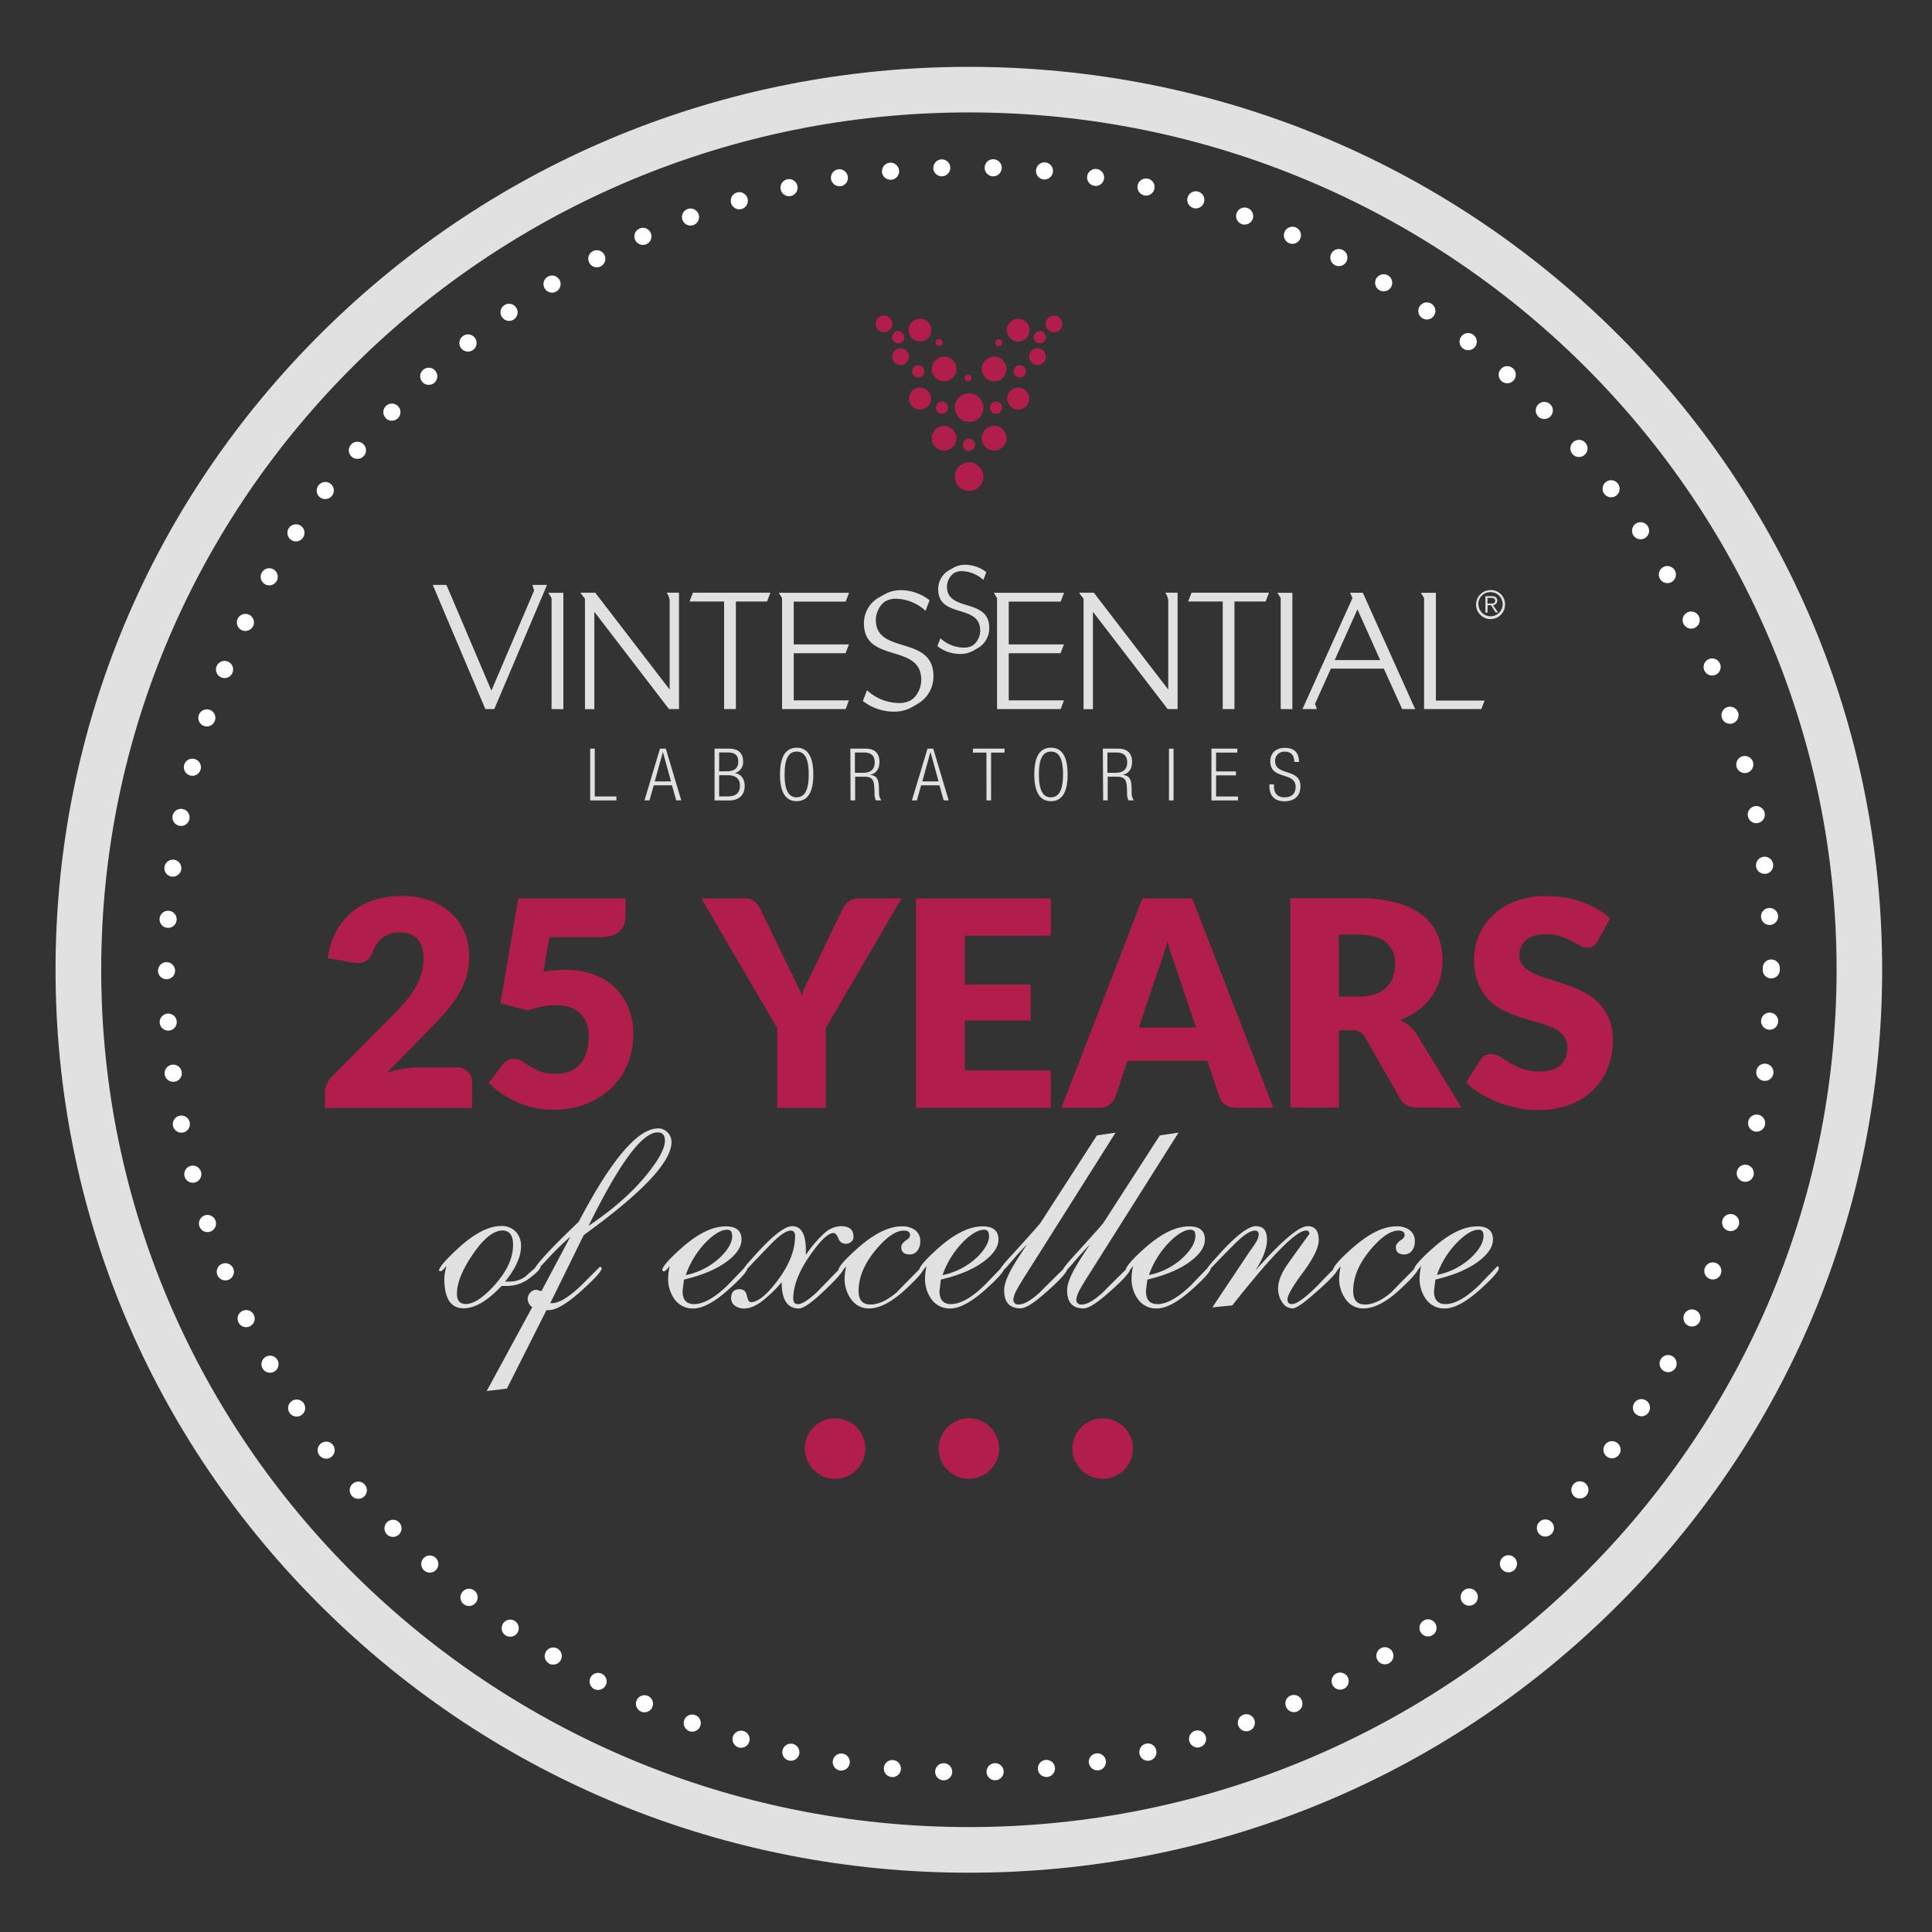 <svg id="Layer_1" data-name="Layer 1" xmlns="http://www.w3.org/2000/svg" viewBox="0 0 800 800"><rect x="0" y="0" width="800" height="800" fill="#333333" stroke="none"/><defs><style>.cls-1{fill:#b21e4b;}.cls-2,.cls-4{fill:#fff;}.cls-2,.cls-3{opacity:0.85;}</style></defs><title>25-years-inverse</title><path class="cls-1" d="M358.33,599.83a12.53,12.53,0,1,0-12.53,12.52,12.53,12.53,0,0,0,12.53-12.52"/><path class="cls-1" d="M413.73,599.83a12.52,12.52,0,1,0-12.52,12.52,12.53,12.53,0,0,0,12.52-12.52"/><path class="cls-1" d="M469.13,599.83a12.53,12.53,0,1,0-12.52,12.52,12.53,12.53,0,0,0,12.52-12.52"/><path class="cls-1" d="M666.71,380.26a28.82,28.82,0,0,0-5.27-3.83,38.88,38.88,0,0,0-6.33-2.92,40.9,40.9,0,0,0-7.18-1.84,47.42,47.42,0,0,0-7.76-.63,34.49,34.49,0,0,0-12.68,2.17,28.39,28.39,0,0,0-9.34,5.81,24.51,24.51,0,0,0-5.77,8.27,24.22,24.22,0,0,0-2,9.52,27.38,27.38,0,0,0,1.67,10.2,20.87,20.87,0,0,0,4.37,6.9,22.26,22.26,0,0,0,6.16,4.46,51.37,51.37,0,0,0,7.08,2.86c2.42.77,4.78,1.48,7.08,2.11a40.33,40.33,0,0,1,6.16,2.2,12.85,12.85,0,0,1,4.37,3.16,7.21,7.21,0,0,1,1.67,4.94q0,5.23-3,7.64t-8.51,2.41a19.74,19.74,0,0,1-7-1.13,32.73,32.73,0,0,1-5.27-2.5q-2.29-1.36-4.11-2.49a6.76,6.76,0,0,0-3.6-1.13,5.21,5.21,0,0,0-2.56.66,4.83,4.83,0,0,0-1.84,1.73l-5.95,9.4a31.52,31.52,0,0,0,6,4.64,48.25,48.25,0,0,0,7.38,3.6,49.24,49.24,0,0,0,8.12,2.35,42.25,42.25,0,0,0,8.24.83A36.56,36.56,0,0,0,650,457.41a28.06,28.06,0,0,0,9.76-6.13,26.33,26.33,0,0,0,6-9.14,30.12,30.12,0,0,0,2.08-11.24,23.12,23.12,0,0,0-1.67-9.25,20.53,20.53,0,0,0-4.37-6.52,23.73,23.73,0,0,0-6.19-4.4,62.89,62.89,0,0,0-7.11-3q-3.63-1.28-7.11-2.32a46.26,46.26,0,0,1-6.19-2.3,14.31,14.31,0,0,1-4.37-3,6,6,0,0,1-1.67-4.34,8.2,8.2,0,0,1,2.76-6.52q2.76-2.41,8.42-2.41a18.38,18.38,0,0,1,5.84.86,29.74,29.74,0,0,1,4.55,1.94c1.33.71,2.52,1.36,3.57,1.93a6.17,6.17,0,0,0,2.95.86,4.21,4.21,0,0,0,2.53-.71,7.8,7.8,0,0,0,1.87-2.14ZM554.37,387h8.09q7.8,0,11.51,3.21a11.17,11.17,0,0,1,3.72,8.92,16.56,16.56,0,0,1-.83,5.33,11,11,0,0,1-2.68,4.31,12.57,12.57,0,0,1-4.73,2.89,20.69,20.69,0,0,1-7,1h-8.09Zm5.11,39.57a7.5,7.5,0,0,1,3.61.71,6.16,6.16,0,0,1,2.23,2.38l14.39,25.17q2.21,3.81,7.26,3.81h18.21l-18.45-30.17a14.9,14.9,0,0,0-3.06-3.63,19.1,19.1,0,0,0-3.77-2.5,29,29,0,0,0,7.47-4.1,26.1,26.1,0,0,0,5.47-5.68,24,24,0,0,0,3.36-6.93,27.46,27.46,0,0,0,1.13-8,26.93,26.93,0,0,0-1.9-10.23,20.38,20.38,0,0,0-6.1-8.16,30.14,30.14,0,0,0-10.83-5.38,58,58,0,0,0-16-1.93h-28.2v86.7h20.11V426.62Zm-80-24.69q.9-2.26,1.91-5.36c.67-2.06,1.32-4.3,2-6.72q1,3.58,2.06,6.63l1.81,5.32,8,23.74H471.53ZM493.67,372H473.08l-33.56,86.7h15.7a6.89,6.89,0,0,0,6.55-4.34l5.12-15.11h33L505,454.34a6.28,6.28,0,0,0,2.36,3.12,7.21,7.21,0,0,0,4.32,1.22h15.59ZM379.3,372v86.7h55.82V443.22H399.54V422.57h27.25V407.69H399.54V387.46h35.58V372Zm-6,0H355.5a6.54,6.54,0,0,0-2.29.38,7.16,7.16,0,0,0-1.85,1,8.9,8.9,0,0,0-1.43,1.4,7.54,7.54,0,0,0-1,1.54l-12.14,25.23q-1.43,3-2.68,5.53a48.23,48.23,0,0,0-2.14,5.12c-.63-1.67-1.37-3.35-2.2-5.05s-1.74-3.58-2.74-5.6L314.8,376.33a9.18,9.18,0,0,0-2.49-3.12,6.57,6.57,0,0,0-4.17-1.21H290.41l31.42,53.73v33h20.11v-33ZM259,372H214.6l-7.38,43.37,11.43,3.09a31,31,0,0,1,11.43-2.2q6.54,0,10.12,3.31t3.57,9.61a23.52,23.52,0,0,1-.75,6,13.69,13.69,0,0,1-2.38,4.94,11.32,11.32,0,0,1-4.26,3.33,14.84,14.84,0,0,1-6.3,1.22,17.47,17.47,0,0,1-6.19-1,25.66,25.66,0,0,1-4.37-2.11l-3.45-2.14a6.29,6.29,0,0,0-3.36-1,5.4,5.4,0,0,0-2.55.62,6.2,6.2,0,0,0-2.08,1.81l-5.71,7.62a40.12,40.12,0,0,0,5.18,4.25,38.73,38.73,0,0,0,13.41,5.92,35.63,35.63,0,0,0,8.06.89,37.86,37.86,0,0,0,13.36-2.29,30.91,30.91,0,0,0,10.5-6.46,29.58,29.58,0,0,0,6.87-9.9,31.87,31.87,0,0,0,2.47-12.71,29.45,29.45,0,0,0-1.81-10.39,23.68,23.68,0,0,0-5.38-8.45,25.56,25.56,0,0,0-8.81-5.68,32.52,32.52,0,0,0-12.08-2.08q-2.14,0-4.4.21t-4.7.62l2.44-14.34h20.71a17.47,17.47,0,0,0,5-.62,8.61,8.61,0,0,0,3.36-1.78,7,7,0,0,0,1.87-2.71,9.58,9.58,0,0,0,.6-3.45Zm-103.72.62a26.65,26.65,0,0,0-15.92,12.82,32.56,32.56,0,0,0-3.66,11.31l9.76,1.73c.48.08.94.14,1.4.18s.88.06,1.28.06a6.09,6.09,0,0,0,4-1.18,8.63,8.63,0,0,0,2.41-3.87,12.35,12.35,0,0,1,1.58-3,10.49,10.49,0,0,1,2.35-2.38,11.29,11.29,0,0,1,3.09-1.61,11.67,11.67,0,0,1,3.81-.59q5.06,0,7.53,2.76t2.47,7.94a22.73,22.73,0,0,1-.78,6,26.3,26.3,0,0,1-2.32,5.65,38.5,38.5,0,0,1-3.93,5.75,82.62,82.62,0,0,1-5.6,6.12l-25,25.18a8.85,8.85,0,0,0-2.5,3.57,10.82,10.82,0,0,0-.71,3.69v6h60.93V448a5.64,5.64,0,0,0-1.73-4.31A6.51,6.51,0,0,0,189,442H172.83a34.67,34.67,0,0,0-6,.56,62.16,62.16,0,0,0-6.45,1.52l17-17.38q3.46-3.51,6.52-6.93a53.06,53.06,0,0,0,5.38-7.08,34.4,34.4,0,0,0,3.66-7.7,27.89,27.89,0,0,0,1.34-8.81,26,26,0,0,0-1.94-10.15,22.37,22.37,0,0,0-5.56-7.94,25.92,25.92,0,0,0-8.78-5.21A33.67,33.67,0,0,0,166.4,371a37.94,37.94,0,0,0-11.13,1.58"/><path class="cls-2" d="M614.31,511.59q0,4.17-5,9A29,29,0,0,1,595,527.93,36.93,36.93,0,0,1,603.83,514q4.92-4.79,8.43-4.8c1.37,0,2,.78,2,2.34M620.66,525c-.08-.05-.12-.19-.12-.41a.88.88,0,0,0-.53-.24q-3.82,3.93-7.58,7.86Q604.35,540,598.54,540q-4.75,0-4.75-5.44l.57-4.71q11.06-2.62,17.45-7.26t6.39-9.33q0-5.45-6.51-5.45-8.11,0-18,8.68-8.32,7.33-8.32,9.55l.58.41q.9,0,2.54-2.3a23.66,23.66,0,0,0-.65,4.88,14.24,14.24,0,0,0,2.85,9.23,9.21,9.21,0,0,0,7.56,3.55q5.86,0,14.67-7.91,7.75-6.92,7.74-8.85m-33.34,0c-.11-.05-.17-.19-.17-.41a.7.7,0,0,0-.49-.24q-5.44,5.44-10.73,10.89-5.86,4.88-10.73,4.88t-4.88-5.61q0-8.52,7.17-17.09,6.64-7.9,11.55-7.91c1.73,0,2.58.63,2.58,1.89a2.26,2.26,0,0,1-1.23,1.81q-2.41,1.63-2.41,3.11c0,2,1.16,3.07,3.48,3.07a3.9,3.9,0,0,0,3.15-1.49,6,6,0,0,0,1.23-3.91,5.55,5.55,0,0,0-2-4.59,8.84,8.84,0,0,0-5.71-1.64q-7.75,0-17.66,8.56-8.52,7.46-8.52,9.67l.66.41q.94,0,2.57-2.17a24.35,24.35,0,0,0-.65,4.75,14.36,14.36,0,0,0,2.85,9.19,8.81,8.81,0,0,0,7.19,3.58q6.76,0,15.44-8.16,7.34-6.79,7.34-8.6m-34-.65q-4,3.93-7.7,7.86Q537.88,540,535,540c-1.26,0-1.88-.67-1.88-2q0-2.46,6.47-11.18t6.47-13.35q0-5.74-4.63-5.74-5.32,0-21.58,18.32,4.79-7.49,4.79-12.78,0-5.54-4.63-5.54-4.33,0-14,10.33l-3.81,4.22q-2.7,3.1-2.7,3.77l.57.53q5.53-5.86,11.1-11.43t8.43-5.57a1.44,1.44,0,0,1,1.6,1.65,6,6,0,0,1-1,2.93q-1,1.7-2.81,4.15L502,541.36l8.27-.82q24.41-31,30.52-31a1.24,1.24,0,0,1,1.4,1.4q-4.47,6.14-8.7,12.08t-4.24,10.28a10,10,0,0,0,1.76,6.08,5.13,5.13,0,0,0,4.22,2.4q1.92,0,7.74-5,11.15-9.55,11.14-11.72ZM495,511.59q0,4.17-5,9a29,29,0,0,1-14.25,7.37A36.93,36.93,0,0,1,484.54,514q4.92-4.79,8.43-4.8c1.37,0,2,.78,2,2.34M501.37,525c-.08-.05-.12-.19-.12-.41a.88.88,0,0,0-.53-.24q-3.81,3.93-7.58,7.86Q485.07,540,479.26,540q-4.75,0-4.75-5.44l.57-4.71q11.06-2.62,17.45-7.26t6.39-9.33q0-5.45-6.51-5.45-8.11,0-18,8.68-8.32,7.33-8.31,9.55l.57.41q.9,0,2.54-2.3a23.66,23.66,0,0,0-.65,4.88,14.24,14.24,0,0,0,2.85,9.23,9.21,9.21,0,0,0,7.56,3.55q5.86,0,14.67-7.91,7.75-6.92,7.74-8.85m-21.13-54.89-23.31,36.13q-.69,1.08-12.41,13.93-4.47,4.87-4.46,5.81l.57.53c.44,0,1.51-1,3.24-3q4.59-5.41,7.45-8.24-4.1,6.1-5.57,8.68-3.89,6.52-3.89,10.28,0,7.49,6.76,7.5,2.74,0,8.68-5,10.86-9.26,10.86-11.72l-.66-.65q-5.57,5.44-11,10.89-5.37,4.88-8.64,4.88a1.92,1.92,0,0,1-2.17-2.17,11.42,11.42,0,0,1,1.59-4.26q1.23-2.26,4.18-6.88L488,469Zm-26.05,0-23.31,36.13q-.69,1.08-12.41,13.93Q414,525.06,414,526l.57.53c.44,0,1.52-1,3.24-3q4.59-5.41,7.45-8.24-4.09,6.1-5.57,8.68-3.88,6.52-3.89,10.28,0,7.49,6.76,7.5,2.75,0,8.69-5,10.85-9.26,10.85-11.72l-.66-.65q-5.57,5.44-11,10.89-5.37,4.88-8.65,4.88a1.92,1.92,0,0,1-2.17-2.17,11.34,11.34,0,0,1,1.6-4.26q1.23-2.26,4.18-6.88L461.93,469Zm-44.65,41.46q0,4.17-5,9a29.07,29.07,0,0,1-14.26,7.37A37,37,0,0,1,399.05,514q4.92-4.79,8.44-4.8c1.36,0,2,.78,2,2.34M415.89,525c-.09-.05-.12-.19-.12-.41a.86.86,0,0,0-.53-.24q-3.81,3.93-7.58,7.86Q399.58,540,393.77,540q-4.75,0-4.75-5.44l.57-4.71q11.06-2.62,17.45-7.26t6.39-9.33q0-5.45-6.52-5.45-8.11,0-18,8.68-8.32,7.33-8.32,9.55l.57.41q.9,0,2.54-2.3a24.18,24.18,0,0,0-.65,4.88,14.24,14.24,0,0,0,2.85,9.23,9.21,9.21,0,0,0,7.56,3.55q5.86,0,14.67-7.91,7.75-6.92,7.75-8.85m-33.35,0c-.11-.05-.16-.19-.16-.41a.73.73,0,0,0-.5-.24q-5.44,5.44-10.73,10.89-5.86,4.88-10.73,4.88t-4.88-5.61q0-8.52,7.17-17.09,6.64-7.9,11.56-7.91,2.58,0,2.58,1.89a2.26,2.26,0,0,1-1.23,1.81q-2.42,1.63-2.42,3.11,0,3.07,3.48,3.07a3.89,3.89,0,0,0,3.15-1.49,6,6,0,0,0,1.23-3.91,5.55,5.55,0,0,0-2-4.59,8.84,8.84,0,0,0-5.71-1.64q-7.75,0-17.66,8.56-8.51,7.46-8.52,9.67l.66.41c.63,0,1.48-.72,2.58-2.17a23.91,23.91,0,0,0-.66,4.75,14.36,14.36,0,0,0,2.85,9.19,8.81,8.81,0,0,0,7.19,3.58q6.76,0,15.45-8.16,7.33-6.79,7.33-8.6m-29.16-13q0-4.31-5.21-4.31a10.57,10.57,0,0,0-6.76,2.85,47.5,47.5,0,0,0-7.74,9.07v-2q0-9.92-5.7-9.92-4.21,0-13.84,10.33l-3.81,4.22q-2.71,3.1-2.71,3.77l.58.61q5.53-5.86,11.22-11.72,5.29-5.37,8-5.37c1.2,0,1.8.77,1.8,2.3q0,8.72-7.33,18.48-6.68,8.84-11,8.84c-.71,0-1.26-.89-1.64-2.68s-1.38-2.68-3-2.68c-2.35,0-3.52,1.27-3.52,3.81a3.71,3.71,0,0,0,1.49,2.95,6,6,0,0,0,4,1.23q3.1,0,6.92-2.73a51.5,51.5,0,0,0,8.52-8.17q0,10.89,7.09,10.9,2.86,0,10.77-7.56t7.9-9.2l-.82-.65q-5.28,5.44-10.44,10.73-5.28,4.87-7.7,4.87c-1.36,0-2-.76-2-2.29q0-8,7.05-18.07,6.39-9.1,9.63-9.09c.71,0,1.38.75,2,2.23a3.17,3.17,0,0,0,3,2.23,3.51,3.51,0,0,0,2.29-.8,2.67,2.67,0,0,0,1-2.19m-50.22-.41q0,4.17-5,9a29.07,29.07,0,0,1-14.26,7.37A37,37,0,0,1,292.67,514q4.92-4.79,8.44-4.8c1.36,0,2,.78,2,2.34M309.51,525c-.08-.05-.12-.19-.12-.41a.85.85,0,0,0-.53-.24q-3.81,3.93-7.58,7.86Q293.21,540,287.39,540q-4.76,0-4.75-5.44l.57-4.71q11.06-2.62,17.45-7.26t6.39-9.33q0-5.45-6.52-5.45-8.11,0-18,8.68-8.32,7.33-8.32,9.55l.57.41q.9,0,2.55-2.3a23.75,23.75,0,0,0-.66,4.88,14.28,14.28,0,0,0,2.85,9.23,9.22,9.22,0,0,0,7.56,3.55q5.86,0,14.67-7.91,7.75-6.92,7.75-8.85m-34.17-52.76q0,4.75-7.33,13.85-8.93,11.15-24.29,21.47,19-38.71,28.55-38.71,3.07,0,3.07,3.4m2.71.53a5.42,5.42,0,0,0-1.62-3.94,5.32,5.32,0,0,0-3.91-1.64q-12.62,0-32.89,38.67-9.05,8.6-14.09,14.13-4.47,5-4.46,6l.41.53q.41,0,6.14-6.23,3.81-4.09,8.56-8.27l-12,22.57-2-.58a3.48,3.48,0,0,0-2.6,1.15,3.91,3.91,0,0,0-1.08,2.79,4.24,4.24,0,0,0,1.89,3.24l-18.85,34.74,8.36-1,16.38-32.48h.94q4.59,0,13.68-8.16,8.27-7.45,8.28-9.26l-.66-.65q-3.85,3.81-7.62,7.61-7.87,7.58-12.45,7.58h-.61l13.88-28.22q36.34-26.21,36.34-38.55m-65.62,42.77q0,7.9-7.58,16.42-7.09,7.91-12,7.91-3.65,0-3.65-4.22,0-6.79,6.64-16.46T208,509.53q4.47,0,4.46,6m11.39,8.68a1.63,1.63,0,0,0-.41-.78q-3,2.53-5.86,5.12a11,11,0,0,1-6.55,2.13h-1.88q6.59-8.24,6.59-14.54a8.42,8.42,0,0,0-2.25-6.22,8,8,0,0,0-5.9-2.26q-7.75,0-17.5,8.89-8.32,7.57-8.31,9.63l.57.2q.9,0,2.54-2.3c-.27,1.07-.49,2-.65,2.95a13.77,13.77,0,0,0-.25,2.5q0,12.21,8,12.21,7,0,15.69-9.26h2.71a15.38,15.38,0,0,0,9.5-3.69q4-3,4-4.59"/><path class="cls-2" d="M401.21,727.53h0M70.72,400.88h0M401.21,74.23h0M731.69,400.88h0"/><g class="cls-3"><path class="cls-4" d="M401.2,775.45c-101,0-195.94-38.88-267.36-109.47S23,501.45,23,401.56s39.35-193.79,110.8-264.41S300.21,27.68,401.2,27.68,597.14,66.56,668.56,137.15s110.8,164.52,110.8,264.41S740,595.36,668.56,666,502.19,775.45,401.2,775.45Zm0-728.9c-198.11,0-359.29,159.26-359.29,355s161.18,355,359.29,355,359.29-159.26,359.29-355S599.32,46.55,401.2,46.55Z"/></g><polygon class="cls-2" points="204.67 293.61 200.97 293.61 179.19 242.2 184.87 242.2 203.48 285.98 221.16 244.53 220.45 242.2 226.51 242.2 204.67 293.61"/><polygon class="cls-2" points="227.05 245.46 228.39 247.65 228.39 293.61 233.27 293.65 233.27 245.46 227.05 245.46"/><path class="cls-2" d="M277,293.61,246.1,253.32v40.33h-3.88V247.94l-1.89-2.52h6.14l30.82,40.11v-37a6.76,6.76,0,0,0-1.27-3.12h5.14V293.6Z"/><polygon class="cls-2" points="317.62 249.06 304.71 249.06 304.71 293.61 299.84 293.61 299.84 249.06 285.53 249.06 286.94 245.42 319.02 245.42 317.62 249.06"/><polygon class="cls-2" points="350.17 293.61 323.84 293.61 323.84 247.65 322.5 245.46 351.58 245.46 350.18 249.1 328.67 249.1 328.67 266.84 351.52 266.84 350.12 270.48 328.67 270.48 328.67 290.01 351.52 290.01 350.17 293.61"/><path class="cls-2" d="M379.81,291.55l-2.21,1.26a14.46,14.46,0,0,1-7.21,1.87,20.87,20.87,0,0,1-13.1-4.43l1.73-4.44a19.67,19.67,0,0,0,13.36,5.3,10,10,0,0,0,4.61-1.06c2.85-1.65,4.48-5.37,4.48-8.54,0-15.36-23.73-6.63-23.73-23.37A12.22,12.22,0,0,1,364,247.37l2.27-1.26a13.45,13.45,0,0,1,6.55-1.73,19.4,19.4,0,0,1,12.1,4.17l-1.67,4.37a18.66,18.66,0,0,0-12.37-5,8.81,8.81,0,0,0-4.15,1c-2.47,1.45-4.07,5-4.07,7.75,0,14.63,23.86,6.09,23.86,23.36a13,13,0,0,1-6.68,11.48"/><polygon class="cls-2" points="439.2 293.61 412.86 293.61 412.86 247.65 411.53 245.46 440.61 245.46 439.2 249.1 417.7 249.1 417.7 266.84 440.55 266.84 439.15 270.48 417.7 270.48 417.7 290.01 440.55 290.01 439.2 293.61"/><path class="cls-2" d="M483.5,293.61l-30.94-40.29v40.33h-3.88V247.94l-1.89-2.52h6.14l30.82,40.11v-37a6.76,6.76,0,0,0-1.27-3.12h5.14V293.6Z"/><polygon class="cls-2" points="524.08 249.06 511.17 249.06 511.17 293.61 506.3 293.61 506.3 249.06 491.99 249.06 493.4 245.42 525.48 245.42 524.08 249.06"/><polygon class="cls-2" points="528.96 245.46 530.3 247.65 530.3 293.61 535.14 293.65 535.14 245.46 528.96 245.46"/><path class="cls-2" d="M562.09,252.33l-9.43,21h18.85Zm18.51,41.27L573,276.87H551.08l-6.55,14.56.74,2.19h-5.95l20.72-46-1-2.19h5.27L586,293.65Z"/><polygon class="cls-2" points="613.37 293.61 589.69 293.61 589.69 247.65 588.35 245.46 594.57 245.46 594.57 290.08 614.75 290.08 613.37 293.61"/><path class="cls-2" d="M404.66,268.49l-1.62.94a10.66,10.66,0,0,1-5.3,1.36,15.3,15.3,0,0,1-9.6-3.25l1.28-3.25a14.39,14.39,0,0,0,9.8,3.88,7.41,7.41,0,0,0,3.38-.78,7.57,7.57,0,0,0,3.28-6.27c0-11.26-17.39-4.86-17.39-17.14a9,9,0,0,1,4.57-7.91l1.67-.94a9.92,9.92,0,0,1,4.8-1.27,14.29,14.29,0,0,1,8.88,3.06l-1.22,3.21a13.73,13.73,0,0,0-9.06-3.64,6.64,6.64,0,0,0-3,.73,7.06,7.06,0,0,0-3,5.69c0,10.73,17.5,4.46,17.5,17.14a9.58,9.58,0,0,1-4.94,8.45"/><polygon class="cls-2" points="244.38 310 246.27 310 246.27 329.8 255.24 329.8 255.24 331.43 244.38 331.43 244.38 310"/><path class="cls-2" d="M277.85,323.57l-3.33-12.09h-.06l-3.34,12.07ZM273.28,310h2.42l6.4,21.42H280l-1.76-6.24H270.7l-1.76,6.24h-2.07Z"/><path class="cls-2" d="M297.78,329.77h3.61c3.34,0,5-1.47,5-4.38s-1.67-4.38-5-4.38h-3.61Zm0-10.39h3.06c3.36,0,4.85-1.38,4.85-3.9,0-2.88-1.48-3.91-4.51-3.91h-3.39ZM295.89,310h6c4.21,0,5.81,2.16,5.81,5.38a4.58,4.58,0,0,1-3.34,4.69v.06c2.67.5,4,2.55,4,5.33,0,3.75-2.42,6-6.54,6h-5.94Z"/><path class="cls-2" d="M329.88,330.13c3.06,0,5-2.49,5-9.46s-1.89-9.45-5-9.45-5,2.54-5,9.5,1.95,9.45,5,9.45Zm0-20.52c4.4,0,6.9,3.39,6.9,11.07s-2.52,11.07-6.9,11.07-6.9-3.38-6.9-11,2.44-11.12,6.9-11.12"/><path class="cls-2" d="M354,320h3.34c3.06,0,4.85-1.35,4.85-4.21,0-2.63-1.12-4.2-4.63-4.2H354Zm-1.89-10h6.45c3.64,0,5.6,2,5.6,5.38,0,2.57-1,4.89-3.91,5.43v.05c2.7.24,3.61,1.74,3.69,5.08l.05,2.33a4.71,4.71,0,0,0,1,3.15H362.7a6.37,6.37,0,0,1-.58-3l-.06-1.8c-.15-3.75-.78-5-4.3-5H354.1v9.79H352.2Z"/><path class="cls-2" d="M388.64,323.57l-3.33-12.09h-.06l-3.34,12.07ZM384.06,310h2.38l6.39,21.42h-2.06L389,325.19h-7.58l-1.76,6.24h-2.06Z"/><polygon class="cls-2" points="408.45 311.63 402.87 311.63 402.87 310 415.96 310 415.96 311.63 410.38 311.63 410.38 331.43 408.49 331.43 408.45 311.63"/><path class="cls-2" d="M435.18,330.13c3.06,0,5-2.49,5-9.46s-1.89-9.45-5-9.45-5,2.48-5,9.45,1.92,9.5,5,9.5Zm0-20.52c4.4,0,6.9,3.39,6.9,11.07s-2.52,11.07-6.9,11.07-6.9-3.39-6.9-11.07,2.44-11.07,6.9-11.07"/><path class="cls-2" d="M458.55,320h3.34c3.06,0,4.85-1.35,4.85-4.21,0-2.63-1.12-4.2-4.63-4.2h-3.55Zm-1.89-10h6.5c3.64,0,5.61,2,5.61,5.38,0,2.57-1,4.89-3.91,5.43v.05c2.7.24,3.61,1.74,3.69,5.08l.06,2.33a4.67,4.67,0,0,0,.94,3.15h-2.27a6.28,6.28,0,0,1-.58-3l-.06-1.8c-.15-3.75-.79-5-4.3-5h-3.66v9.79h-1.89Z"/><rect class="cls-2" x="484.05" y="310.01" width="1.89" height="21.42"/><polygon class="cls-2" points="501.63 310 512.35 310 512.35 311.63 503.56 311.63 503.56 319.43 511.77 319.43 511.77 321.06 503.56 321.06 503.56 329.81 512.62 329.81 512.62 331.44 501.63 331.44 501.63 310"/><path class="cls-2" d="M535.92,315.49c0-2.63-1.21-4.23-3.88-4.23A3.76,3.76,0,0,0,528,314.7a3.57,3.57,0,0,0,0,.39c0,6.36,10.48,2.91,10.48,10.42,0,4.17-2.6,6.28-6.54,6.28-4.1,0-6.3-2.14-6.3-6.36v-.63h1.89v.8c0,2.76,1.42,4.56,4.29,4.56s4.67-1.35,4.67-4.35c0-6.39-10.49-2.74-10.49-10.51,0-3.36,2.22-5.62,6-5.62,4,0,5.88,2,5.88,5.85Z"/><path class="cls-2" d="M617.06,249.93c1,0,2.07,0,2.07-1.19,0-.94-.8-1.17-1.64-1.17h-1.56v2.36Zm-1.13,3.75h-.85v-6.83h2.64c1.55,0,2.25.67,2.25,1.88a1.89,1.89,0,0,1-1.73,1.87l2.06,3h-1l-1.89-3H616Zm-3.72-3.42a5,5,0,1,0,5-5.07,5,5,0,0,0-5.08,4.84v.23Zm11,0a6,6,0,1,1-6-5.91,5.84,5.84,0,0,1,6,5.72v.19"/><path class="cls-1" d="M401.21,191.42a5.93,5.93,0,1,0,6,5.92,6,6,0,0,0-6-5.92"/><path class="cls-1" d="M401.21,162.86a5.93,5.93,0,1,0,6,5.92,6,6,0,0,0-6-5.92"/><path class="cls-1" d="M401.18,181.66a2.53,2.53,0,1,0,2.57,2.52,2.55,2.55,0,0,0-2.57-2.52"/><path class="cls-1" d="M400.85,155.08a1.42,1.42,0,1,0,1.45,1.42,1.44,1.44,0,0,0-1.45-1.42"/><path class="cls-1" d="M390.85,176.34a5.11,5.11,0,1,0,5.2,5.11,5.16,5.16,0,0,0-5.2-5.11"/><path class="cls-1" d="M390.85,147.68a5.11,5.11,0,1,0,5.2,5.11,5.16,5.16,0,0,0-5.2-5.11"/><path class="cls-1" d="M380.88,132a4.7,4.7,0,1,0,4.78,4.7,4.74,4.74,0,0,0-4.78-4.7"/><path class="cls-1" d="M380.88,160.48a4.56,4.56,0,1,0,4.64,4.56,4.6,4.6,0,0,0-4.64-4.56"/><path class="cls-1" d="M372.85,144.22a3.46,3.46,0,1,0,3.51,3.46,3.49,3.49,0,0,0-3.51-3.46"/><path class="cls-1" d="M366,130.67a3.46,3.46,0,1,0,3.51,3.46,3.49,3.49,0,0,0-3.51-3.46"/><path class="cls-1" d="M390,166.25a2.53,2.53,0,1,0,2.57,2.53,2.55,2.55,0,0,0-2.57-2.53"/><path class="cls-1" d="M380.18,151.24a2.53,2.53,0,1,0,2.57,2.53,2.55,2.55,0,0,0-2.57-2.53"/><path class="cls-1" d="M371.87,137.1a2.53,2.53,0,1,0,2.57,2.53,2.55,2.55,0,0,0-2.57-2.53"/><path class="cls-1" d="M388.89,140.45a1.42,1.42,0,1,0,1.45,1.42,1.44,1.44,0,0,0-1.45-1.42"/><path class="cls-1" d="M411.56,176.34a5.11,5.11,0,1,0,5.2,5.11,5.16,5.16,0,0,0-5.2-5.11"/><path class="cls-1" d="M411.56,147.68a5.11,5.11,0,1,0,5.2,5.11,5.16,5.16,0,0,0-5.2-5.11"/><path class="cls-1" d="M421.53,132a4.7,4.7,0,1,0,4.78,4.7,4.74,4.74,0,0,0-4.78-4.7"/><path class="cls-1" d="M421.53,160.48a4.56,4.56,0,1,0,4.64,4.56,4.6,4.6,0,0,0-4.64-4.56"/><path class="cls-1" d="M429.56,144.22a3.46,3.46,0,1,0,3.51,3.46,3.49,3.49,0,0,0-3.51-3.46"/><path class="cls-1" d="M436.38,130.67a3.46,3.46,0,1,0,3.51,3.46,3.49,3.49,0,0,0-3.51-3.46"/><path class="cls-1" d="M412.4,166.25a2.53,2.53,0,1,0,2.57,2.53,2.55,2.55,0,0,0-2.57-2.53"/><path class="cls-1" d="M422.23,151.24a2.53,2.53,0,1,0,2.57,2.53,2.55,2.55,0,0,0-2.57-2.53"/><path class="cls-1" d="M430.54,137.1a2.53,2.53,0,1,0,2.57,2.53,2.55,2.55,0,0,0-2.57-2.53"/><path class="cls-1" d="M413.52,140.45a1.42,1.42,0,1,0,1.45,1.42,1.44,1.44,0,0,0-1.45-1.42"/><path class="cls-4" d="M390.65,737.18a3.55,3.55,0,0,1-3.42-3.65h0a3.53,3.53,0,0,1,3.64-3.42h0a3.54,3.54,0,0,1,3.42,3.64h0a3.54,3.54,0,0,1-3.53,3.43h-.11Zm17.87-3.43a3.54,3.54,0,0,1,3.42-3.65h0a3.54,3.54,0,0,1,3.65,3.41h0a3.54,3.54,0,0,1-3.42,3.65h-.11A3.54,3.54,0,0,1,408.51,733.75Zm-39.34,2.08h0A3.52,3.52,0,0,1,366,732h0a3.53,3.53,0,0,1,3.85-3.19h0a3.55,3.55,0,0,1,3.19,3.86h0a3.54,3.54,0,0,1-3.52,3.2h0Zm60.61-3.22a3.53,3.53,0,0,1,3.18-3.86h0a3.54,3.54,0,0,1,3.86,3.19h0a3.55,3.55,0,0,1-3.19,3.86h-.33A3.52,3.52,0,0,1,429.78,732.61Zm-82,.51a3.53,3.53,0,0,1-2.93-4.05h0a3.54,3.54,0,0,1,4.05-2.93h0a3.52,3.52,0,0,1,2.92,4h0a3.53,3.53,0,0,1-3.48,3h0A3.55,3.55,0,0,1,347.83,733.12Zm103.09-3a3.54,3.54,0,0,1,2.92-4.05h0A3.54,3.54,0,0,1,457.9,729h0a3.54,3.54,0,0,1-2.92,4.05h0a3.76,3.76,0,0,1-.57,0h0A3.53,3.53,0,0,1,450.93,730.13ZM326.7,729a3.51,3.51,0,0,1-2.66-4.22h0a3.52,3.52,0,0,1,4.22-2.67h0a3.54,3.54,0,0,1,2.67,4.23h0a3.53,3.53,0,0,1-3.44,2.75h0A3.14,3.14,0,0,1,326.7,729Zm145.16-2.75a3.53,3.53,0,0,1,2.66-4.23h0a3.53,3.53,0,0,1,4.23,2.66h0A3.55,3.55,0,0,1,476.1,729h0a3.68,3.68,0,0,1-.79.09h0A3.55,3.55,0,0,1,471.86,726.29Zm-166-2.68h0a3.54,3.54,0,0,1-2.39-4.4h0a3.55,3.55,0,0,1,4.4-2.38h0a3.53,3.53,0,0,1,2.38,4.39h0a3.54,3.54,0,0,1-3.38,2.53h0A3.54,3.54,0,0,1,305.88,723.62Zm186.63-2.49a3.54,3.54,0,0,1,2.38-4.4h0a3.53,3.53,0,0,1,4.4,2.38h0a3.54,3.54,0,0,1-2.38,4.39h0a3.2,3.2,0,0,1-1,.15h0A3.54,3.54,0,0,1,492.52,721.12Zm-207.07-4.27a3.54,3.54,0,0,1-2.09-4.54h0a3.52,3.52,0,0,1,4.53-2.09h0a3.54,3.54,0,0,1,2.1,4.54h0a3.54,3.54,0,0,1-3.33,2.32h0A3.53,3.53,0,0,1,285.44,716.86Zm227.35-2.24a3.52,3.52,0,0,1,2.1-4.53h0a3.52,3.52,0,0,1,4.53,2.09h0a3.54,3.54,0,0,1-2.09,4.54h0a3.54,3.54,0,0,1-1.23.22h0A3.54,3.54,0,0,1,512.79,714.62Zm-247.33-5.85a3.54,3.54,0,0,1-1.81-4.66h0a3.54,3.54,0,0,1,4.66-1.81h0a3.54,3.54,0,0,1,1.8,4.67h0a3.53,3.53,0,0,1-3.24,2.1h0A3.5,3.5,0,0,1,265.47,708.77Zm267.11-1.93a3.53,3.53,0,0,1,1.8-4.66h0A3.52,3.52,0,0,1,539,704h0a3.52,3.52,0,0,1-1.8,4.66h0a3.36,3.36,0,0,1-1.43.31h0A3.52,3.52,0,0,1,532.58,706.84Zm-286.53-7.41a3.55,3.55,0,0,1-1.49-4.78h0a3.53,3.53,0,0,1,4.77-1.49h0a3.53,3.53,0,0,1,1.49,4.77h0a3.52,3.52,0,0,1-3.13,1.89h0A3.62,3.62,0,0,1,246.05,699.43Zm305.78-1.63a3.53,3.53,0,0,1,1.49-4.77h0a3.53,3.53,0,0,1,4.77,1.49h0a3.53,3.53,0,0,1-1.49,4.77h0a3.49,3.49,0,0,1-1.64.4h0A3.52,3.52,0,0,1,551.83,697.8Zm-324.54-9a3.52,3.52,0,0,1-1.19-4.85h0a3.52,3.52,0,0,1,4.85-1.2h0a3.53,3.53,0,0,1,1.2,4.86h0a3.54,3.54,0,0,1-3,1.71h0A3.46,3.46,0,0,1,227.29,688.85Zm343.17-1.3a3.54,3.54,0,0,1,1.19-4.86h0a3.53,3.53,0,0,1,4.86,1.19h0a3.54,3.54,0,0,1-1.19,4.86h0a3.54,3.54,0,0,1-1.83.51h0A3.53,3.53,0,0,1,570.46,687.54ZM209.25,677.1a3.54,3.54,0,0,1-.88-4.93h0a3.54,3.54,0,0,1,4.93-.87h0a3.53,3.53,0,0,1,.87,4.92h0a3.51,3.51,0,0,1-2.89,1.51h0A3.56,3.56,0,0,1,209.25,677.1Zm379.17-1a3.52,3.52,0,0,1,.87-4.92h0a3.53,3.53,0,0,1,4.92.86h0a3.54,3.54,0,0,1-.87,4.93h0a3.5,3.5,0,0,1-2,.64h0A3.49,3.49,0,0,1,588.42,676.1ZM192,664.22a3.54,3.54,0,0,1-.56-5h0a3.54,3.54,0,0,1,5-.57h0a3.55,3.55,0,0,1,.56,5h0A3.54,3.54,0,0,1,194.2,665h0A3.53,3.53,0,0,1,192,664.22Zm413.6-.68a3.53,3.53,0,0,1,.56-5h0a3.53,3.53,0,0,1,5,.55h0a3.53,3.53,0,0,1-.56,5h0a3.5,3.5,0,0,1-2.2.78h0A3.52,3.52,0,0,1,605.6,663.54Zm-430-13.27a3.53,3.53,0,0,1-.25-5h0a3.54,3.54,0,0,1,5-.25h0a3.55,3.55,0,0,1,.25,5h0a3.52,3.52,0,0,1-2.62,1.16h0A3.54,3.54,0,0,1,175.61,650.27ZM622,649.91a3.54,3.54,0,0,1,.24-5h0a3.54,3.54,0,0,1,5,.23h0a3.53,3.53,0,0,1-.25,5h0a3.49,3.49,0,0,1-2.37.92h0A3.52,3.52,0,0,1,622,649.91Zm-461.81-14.6a3.55,3.55,0,0,1,.08-5h0a3.53,3.53,0,0,1,5,.08h0a3.53,3.53,0,0,1-.07,5h0a3.53,3.53,0,0,1-2.46,1h0A3.57,3.57,0,0,1,160.14,635.31Zm477.26-.06a3.54,3.54,0,0,1-.08-5h0a3.54,3.54,0,0,1,5-.08h0a3.53,3.53,0,0,1,.08,5h0a3.54,3.54,0,0,1-2.54,1.08h0A3.54,3.54,0,0,1,637.39,635.25ZM145.66,619.38h0a3.53,3.53,0,0,1,.4-5h0a3.51,3.51,0,0,1,5,.39h0a3.53,3.53,0,0,1-.4,5h0a3.51,3.51,0,0,1-2.29.84h0A3.54,3.54,0,0,1,145.66,619.38Zm506.23.25a3.54,3.54,0,0,1-.39-5h0a3.54,3.54,0,0,1,5-.39h0a3.54,3.54,0,0,1,.39,5h0a3.53,3.53,0,0,1-2.69,1.24h0A3.52,3.52,0,0,1,651.88,619.64ZM132.23,602.59h0a3.53,3.53,0,0,1,.72-4.94h0a3.53,3.53,0,0,1,4.94.71h0a3.53,3.53,0,0,1-.72,4.94h0a3.46,3.46,0,0,1-2.11.71h0A3.54,3.54,0,0,1,132.23,602.59Zm533.13.55a3.54,3.54,0,0,1-.72-4.94h0a3.55,3.55,0,0,1,5-.72h0a3.53,3.53,0,0,1,.71,4.94h0a3.51,3.51,0,0,1-2.84,1.42h0A3.48,3.48,0,0,1,665.36,603.14ZM119.89,585a3.53,3.53,0,0,1,1-4.9h0a3.52,3.52,0,0,1,4.89,1h0a3.53,3.53,0,0,1-1,4.89h0a3.5,3.5,0,0,1-1.93.58h0A3.52,3.52,0,0,1,119.89,585Zm557.85.83a3.52,3.52,0,0,1-1-4.89h0a3.53,3.53,0,0,1,4.9-1h0a3.55,3.55,0,0,1,1,4.9h0a3.53,3.53,0,0,1-3,1.61h0A3.5,3.5,0,0,1,677.75,585.8Zm-569-19.2a3.53,3.53,0,0,1,1.33-4.82h0a3.54,3.54,0,0,1,4.82,1.33h0a3.54,3.54,0,0,1-1.33,4.82h0a3.49,3.49,0,0,1-1.74.46h0A3.53,3.53,0,0,1,108.72,566.6ZM689,567.71a3.52,3.52,0,0,1-1.34-4.81h0a3.53,3.53,0,0,1,4.82-1.34h0a3.53,3.53,0,0,1,1.33,4.82h0a3.53,3.53,0,0,1-3.08,1.8h0A3.42,3.42,0,0,1,689,567.71ZM98.74,547.55a3.53,3.53,0,0,1,1.65-4.72h0a3.54,3.54,0,0,1,4.72,1.65h0a3.54,3.54,0,0,1-1.65,4.72h0a3.56,3.56,0,0,1-1.53.35h0A3.53,3.53,0,0,1,98.74,547.55Zm600.34,1.38a3.54,3.54,0,0,1-1.65-4.72h0a3.52,3.52,0,0,1,4.72-1.65h0a3.52,3.52,0,0,1,1.64,4.72h0a3.54,3.54,0,0,1-3.18,2h0A3.61,3.61,0,0,1,699.08,548.93ZM90,527.92a3.55,3.55,0,0,1,2-4.61h0a3.54,3.54,0,0,1,4.6,2h0a3.53,3.53,0,0,1-1.94,4.6h0a3.51,3.51,0,0,1-1.32.27h0A3.55,3.55,0,0,1,90,527.92Zm617.92,1.61a3.53,3.53,0,0,1-1.94-4.6h0a3.53,3.53,0,0,1,4.6-1.94h0a3.53,3.53,0,0,1,1.94,4.6h0a3.52,3.52,0,0,1-3.27,2.21h0A3.6,3.6,0,0,1,707.93,529.52ZM82.56,507.73h0a3.53,3.53,0,0,1,2.24-4.46h0a3.53,3.53,0,0,1,4.46,2.24h0A3.53,3.53,0,0,1,87,510h0a3.37,3.37,0,0,1-1.11.19h0A3.54,3.54,0,0,1,82.56,507.73Zm632.95,1.86a3.53,3.53,0,0,1-2.25-4.46h0a3.54,3.54,0,0,1,4.47-2.24h0a3.53,3.53,0,0,1,2.24,4.46h0a3.54,3.54,0,0,1-3.36,2.42h0A3.38,3.38,0,0,1,715.51,509.59ZM76.42,487.1a3.54,3.54,0,0,1,2.52-4.32h0a3.54,3.54,0,0,1,4.32,2.52h0a3.53,3.53,0,0,1-2.52,4.32h0a3.5,3.5,0,0,1-.9.12h0A3.54,3.54,0,0,1,76.42,487.1Zm645.35,2.14a3.53,3.53,0,0,1-2.52-4.31h0a3.54,3.54,0,0,1,4.32-2.53h0a3.54,3.54,0,0,1,2.52,4.32h0a3.53,3.53,0,0,1-3.41,2.64h0A3.62,3.62,0,0,1,721.77,489.24ZM71.63,466.13A3.54,3.54,0,0,1,74.42,462h0a3.54,3.54,0,0,1,4.15,2.8h0a3.54,3.54,0,0,1-2.8,4.15h0a3.94,3.94,0,0,1-.68.06h0A3.53,3.53,0,0,1,71.63,466.13Zm655.08,2.4a3.53,3.53,0,0,1-2.8-4.14h0a3.52,3.52,0,0,1,4.14-2.8h0a3.53,3.53,0,0,1,2.8,4.14h0a3.53,3.53,0,0,1-3.46,2.86h0A3.18,3.18,0,0,1,726.71,468.53ZM68.2,444.88a3.53,3.53,0,0,1,3.05-4h0a3.53,3.53,0,0,1,4,3.05h0a3.53,3.53,0,0,1-3.06,4h0a3.4,3.4,0,0,1-.45,0h0A3.53,3.53,0,0,1,68.2,444.88Zm662.11,2.66a3.52,3.52,0,0,1-3.05-4h0a3.54,3.54,0,0,1,4-3.06h0a3.54,3.54,0,0,1,3.05,4h0a3.53,3.53,0,0,1-3.5,3.09h0ZM66.13,423.47a3.55,3.55,0,0,1,3.31-3.76h0A3.53,3.53,0,0,1,73.18,423h0a3.52,3.52,0,0,1-3.3,3.75h-.24A3.54,3.54,0,0,1,66.13,423.47Zm666.42,2.9a3.54,3.54,0,0,1-3.31-3.75h0a3.54,3.54,0,0,1,3.76-3.31h0a3.53,3.53,0,0,1,3.3,3.75h0a3.53,3.53,0,0,1-3.52,3.32h-.23ZM65.43,402h0A3.53,3.53,0,0,1,69,398.42h0A3.54,3.54,0,0,1,72.5,402h0A3.54,3.54,0,0,1,69,405.49h0A3.54,3.54,0,0,1,65.43,402Zm664.48-.39c0-.13,0-.26,0-.38h0a2.5,2.5,0,0,1,0-.39h0a3.53,3.53,0,0,1,3.52-3.54h0a3.54,3.54,0,0,1,3.54,3.53h0a2.69,2.69,0,0,1,0,.39h0a2.63,2.63,0,0,1,0,.39h0a3.53,3.53,0,0,1-3.53,3.53h0A3.53,3.53,0,0,1,729.91,401.57ZM72.5,402ZM69.39,384.2a3.53,3.53,0,0,1-3.31-3.75h0a3.54,3.54,0,0,1,3.75-3.31h0a3.52,3.52,0,0,1,3.31,3.75h0a3.53,3.53,0,0,1-3.52,3.32h-.23Zm659.81-4.46a3.53,3.53,0,0,1,3.3-3.76h0a3.53,3.53,0,0,1,3.76,3.3h0A3.53,3.53,0,0,1,733,383h-.24A3.54,3.54,0,0,1,729.2,379.74ZM71.16,363a3.54,3.54,0,0,1-3.06-4h0A3.53,3.53,0,0,1,72,356h0a3.52,3.52,0,0,1,3.06,3.94h0A3.53,3.53,0,0,1,71.61,363h0Zm656-4.22a3.55,3.55,0,0,1,3.05-4h0a3.54,3.54,0,0,1,4,3.05h0a3.53,3.53,0,0,1-3.05,4h0a3.62,3.62,0,0,1-.46,0h0A3.55,3.55,0,0,1,727.15,358.77ZM74.28,341.93a3.55,3.55,0,0,1-2.81-4.14h0A3.55,3.55,0,0,1,75.62,335h0a3.53,3.53,0,0,1,2.81,4.14h0A3.53,3.53,0,0,1,75,342h0A3.94,3.94,0,0,1,74.28,341.93ZM723.77,338a3.54,3.54,0,0,1,2.79-4.15h0a3.54,3.54,0,0,1,4.15,2.79h0a3.53,3.53,0,0,1-2.8,4.15h0a3.18,3.18,0,0,1-.68.07h0A3.53,3.53,0,0,1,723.77,338Zm-645-16.88a3.53,3.53,0,0,1-2.53-4.31h0a3.53,3.53,0,0,1,4.31-2.53h0a3.53,3.53,0,0,1,2.53,4.31h0a3.54,3.54,0,0,1-3.41,2.65h0A3.48,3.48,0,0,1,78.76,321.11Zm640.3-3.65a3.52,3.52,0,0,1,2.51-4.32h0a3.54,3.54,0,0,1,4.33,2.51h0a3.55,3.55,0,0,1-2.52,4.32h0a3.56,3.56,0,0,1-.9.12h0A3.54,3.54,0,0,1,719.05,317.46ZM84.55,300.62a3.53,3.53,0,0,1-2.25-4.46h0a3.53,3.53,0,0,1,4.46-2.25h0A3.53,3.53,0,0,1,89,298.38h0a3.53,3.53,0,0,1-3.36,2.42h0A3.68,3.68,0,0,1,84.55,300.62ZM713,297.28h0a3.54,3.54,0,0,1,2.24-4.47h0a3.54,3.54,0,0,1,4.47,2.23h0a3.54,3.54,0,0,1-2.24,4.47h0a3.43,3.43,0,0,1-1.12.19h0A3.52,3.52,0,0,1,713,297.28ZM91.69,280.52a3.53,3.53,0,0,1-2-4.6h0a3.52,3.52,0,0,1,4.59-2h0a3.54,3.54,0,0,1,2,4.6h0A3.54,3.54,0,0,1,93,280.78h0A3.49,3.49,0,0,1,91.69,280.52Zm614-3h0a3.53,3.53,0,0,1,1.93-4.61h0a3.54,3.54,0,0,1,4.61,1.94h0a3.53,3.53,0,0,1-1.94,4.6h0a3.56,3.56,0,0,1-1.33.26h0A3.55,3.55,0,0,1,705.7,277.53Zm-605.6-16.6a3.53,3.53,0,0,1-1.66-4.72h0a3.53,3.53,0,0,1,4.72-1.65h0a3.53,3.53,0,0,1,1.66,4.71h0a3.56,3.56,0,0,1-3.19,2h0A3.53,3.53,0,0,1,100.09,260.93Zm597-2.62h0a3.54,3.54,0,0,1,1.64-4.72h0a3.54,3.54,0,0,1,4.73,1.64h0a3.53,3.53,0,0,1-1.64,4.72h0a3.51,3.51,0,0,1-1.54.36h0A3.53,3.53,0,0,1,697.13,258.31ZM109.74,241.92a3.54,3.54,0,0,1-1.34-4.82h0a3.54,3.54,0,0,1,4.82-1.34h0a3.55,3.55,0,0,1,1.34,4.82h0a3.55,3.55,0,0,1-3.09,1.8h0A3.57,3.57,0,0,1,109.74,241.92Zm577.61-2.24a3.54,3.54,0,0,1,1.32-4.83h0a3.55,3.55,0,0,1,4.83,1.33h0a3.54,3.54,0,0,1-1.33,4.82h0a3.5,3.5,0,0,1-1.75.46h0A3.54,3.54,0,0,1,687.35,239.69ZM120.59,223.58a3.53,3.53,0,0,1-1-4.89h0a3.54,3.54,0,0,1,4.9-1h0a3.53,3.53,0,0,1,1,4.9h0a3.52,3.52,0,0,1-3,1.6h0A3.48,3.48,0,0,1,120.59,223.58Zm555.79-1.86a3.54,3.54,0,0,1,1-4.9h0a3.54,3.54,0,0,1,4.89,1h0a3.54,3.54,0,0,1-1,4.9h0a3.51,3.51,0,0,1-1.93.58h0A3.52,3.52,0,0,1,676.38,221.71ZM132.59,206a3.54,3.54,0,0,1-.72-5h0a3.53,3.53,0,0,1,4.94-.72h0a3.54,3.54,0,0,1,.72,4.94h0a3.53,3.53,0,0,1-2.84,1.42h0A3.53,3.53,0,0,1,132.59,206Zm531.71-1.5a3.52,3.52,0,0,1,.71-4.94h0a3.52,3.52,0,0,1,4.94.71h0a3.54,3.54,0,0,1-.71,4.94h0a3.5,3.5,0,0,1-2.12.71h0A3.53,3.53,0,0,1,664.3,204.48ZM145.69,189.17a3.53,3.53,0,0,1-.4-5h0a3.54,3.54,0,0,1,5-.4h0a3.54,3.54,0,0,1,.4,5h0A3.54,3.54,0,0,1,148,190h0A3.51,3.51,0,0,1,145.69,189.17ZM651.12,188h0a3.54,3.54,0,0,1,.39-5h0a3.53,3.53,0,0,1,5,.39h0a3.54,3.54,0,0,1-.39,5h0a3.52,3.52,0,0,1-2.3.84h0A3.54,3.54,0,0,1,651.12,188Zm-491.3-14.8a3.54,3.54,0,0,1-.09-5h0a3.54,3.54,0,0,1,5-.08h0a3.52,3.52,0,0,1,.08,5h0a3.5,3.5,0,0,1-2.54,1.08h0A3.54,3.54,0,0,1,159.82,173.25Zm477.1-.78a3.53,3.53,0,0,1,.08-5h0a3.53,3.53,0,0,1,5,.07h0a3.53,3.53,0,0,1-.07,5h0a3.5,3.5,0,0,1-2.46,1h0A3.54,3.54,0,0,1,636.92,172.47Zm-462-14.23a3.54,3.54,0,0,1,.24-5h0a3.54,3.54,0,0,1,5,.24h0a3.54,3.54,0,0,1-.24,5h0a3.52,3.52,0,0,1-2.37.92h0A3.54,3.54,0,0,1,174.94,158.25Zm446.82-.4a3.54,3.54,0,0,1-.25-5h0a3.54,3.54,0,0,1,5-.25h0a3.54,3.54,0,0,1,.25,5h0a3.54,3.54,0,0,1-2.62,1.16h0A3.55,3.55,0,0,1,621.77,157.84ZM191,144.26a3.54,3.54,0,0,1,.56-5h0a3.54,3.54,0,0,1,5,.55h0a3.55,3.55,0,0,1-.55,5h0a3.54,3.54,0,0,1-2.21.77h0A3.56,3.56,0,0,1,191,144.26Zm414.72,0a3.54,3.54,0,0,1-.57-5h0a3.54,3.54,0,0,1,5-.56h0a3.53,3.53,0,0,1,.57,5h0A3.54,3.54,0,0,1,607.9,145h0A3.55,3.55,0,0,1,605.71,144.21Zm-397.82-12.9a3.52,3.52,0,0,1,.86-4.92h0a3.53,3.53,0,0,1,4.93.86h0a3.54,3.54,0,0,1-.87,4.93h0a3.52,3.52,0,0,1-2,.64h0A3.52,3.52,0,0,1,207.89,131.31Zm380.91.3h0a3.53,3.53,0,0,1-.88-4.92h0a3.53,3.53,0,0,1,4.92-.88h0a3.54,3.54,0,0,1,.87,4.93h0a3.54,3.54,0,0,1-2.9,1.51h0A3.49,3.49,0,0,1,588.8,131.61ZM225.57,119.47a3.53,3.53,0,0,1,1.18-4.86h0a3.53,3.53,0,0,1,4.86,1.18h0a3.53,3.53,0,0,1-1.18,4.86h0a3.47,3.47,0,0,1-1.83.52h0A3.55,3.55,0,0,1,225.57,119.47Zm345.55.66a3.54,3.54,0,0,1-1.2-4.86h0a3.54,3.54,0,0,1,4.86-1.2h0a3.54,3.54,0,0,1,1.2,4.86h0a3.54,3.54,0,0,1-3,1.71h0A3.54,3.54,0,0,1,571.12,120.13ZM244,108.79a3.52,3.52,0,0,1,1.48-4.77h0a3.55,3.55,0,0,1,4.78,1.49h0a3.54,3.54,0,0,1-1.49,4.77h0a3.48,3.48,0,0,1-1.64.4h0A3.52,3.52,0,0,1,244,108.79Zm308.77,1a3.54,3.54,0,0,1-1.51-4.77h0a3.53,3.53,0,0,1,4.77-1.5h0a3.53,3.53,0,0,1,1.5,4.77h0a3.52,3.52,0,0,1-3.13,1.89h0A3.59,3.59,0,0,1,552.74,109.8ZM263,99.32a3.53,3.53,0,0,1,1.79-4.67h0a3.54,3.54,0,0,1,4.67,1.8h0a3.52,3.52,0,0,1-1.8,4.66h0a3.52,3.52,0,0,1-1.43.3h0A3.53,3.53,0,0,1,263,99.32Zm270.72,1.34A3.53,3.53,0,0,1,531.93,96h0a3.53,3.53,0,0,1,4.66-1.81h0a3.54,3.54,0,0,1,1.81,4.66h0a3.54,3.54,0,0,1-3.24,2.11h0A3.47,3.47,0,0,1,533.73,100.67ZM282.62,91.09a3.52,3.52,0,0,1,2.09-4.53h0a3.54,3.54,0,0,1,4.54,2.09h0a3.54,3.54,0,0,1-2.09,4.53h0a3.43,3.43,0,0,1-1.23.23h0A3.53,3.53,0,0,1,282.62,91.09Zm231.55,1.7a3.55,3.55,0,0,1-2.11-4.54h0a3.54,3.54,0,0,1,4.53-2.1h0a3.53,3.53,0,0,1,2.11,4.53h0A3.55,3.55,0,0,1,515.37,93h0A3.44,3.44,0,0,1,514.17,92.79ZM302.74,84.14a3.55,3.55,0,0,1,2.37-4.41h0a3.54,3.54,0,0,1,4.41,2.38h0a3.54,3.54,0,0,1-2.38,4.4h0a3.59,3.59,0,0,1-1,.15h0A3.54,3.54,0,0,1,302.74,84.14Zm191.42,2a3.52,3.52,0,0,1-2.39-4.39h0a3.53,3.53,0,0,1,4.39-2.39h0a3.54,3.54,0,0,1,2.39,4.39h0a3.54,3.54,0,0,1-3.4,2.54h0A3.48,3.48,0,0,1,494.16,86.18ZM323.28,78.49a3.53,3.53,0,0,1,2.65-4.23h0a3.54,3.54,0,0,1,4.24,2.66h0a3.53,3.53,0,0,1-2.66,4.23h0a3.65,3.65,0,0,1-.79.09h0A3.53,3.53,0,0,1,323.28,78.49Zm150.49,2.4h0a3.54,3.54,0,0,1-2.67-4.23h0A3.54,3.54,0,0,1,475.33,74h0A3.54,3.54,0,0,1,478,78.23h0A3.54,3.54,0,0,1,474.55,81h0A3.63,3.63,0,0,1,473.77,80.9ZM344.12,74.2A3.54,3.54,0,0,1,347,70.13h0a3.54,3.54,0,0,1,4.05,2.92h0a3.52,3.52,0,0,1-2.92,4.05h0a2.82,2.82,0,0,1-.57,0h0A3.54,3.54,0,0,1,344.12,74.2Zm109,2.74a3.54,3.54,0,0,1-2.94-4h0a3.54,3.54,0,0,1,4.05-2.94h0a3.54,3.54,0,0,1,2.93,4h0a3.53,3.53,0,0,1-3.48,3h0A3.6,3.6,0,0,1,453.08,76.93Zm-87.88-5.7a3.53,3.53,0,0,1,3.18-3.86h0a3.53,3.53,0,0,1,3.86,3.18h0a3.53,3.53,0,0,1-3.18,3.86h0l-.34,0h0A3.53,3.53,0,0,1,365.21,71.23Zm67,3.07h0A3.53,3.53,0,0,1,429,70.46h0a3.53,3.53,0,0,1,3.85-3.2h0A3.54,3.54,0,0,1,436,71.11h0a3.53,3.53,0,0,1-3.51,3.2h-.33Zm-45.75-4.67A3.53,3.53,0,0,1,389.85,66h0a3.53,3.53,0,0,1,3.65,3.41h0A3.53,3.53,0,0,1,390.09,73H390A3.53,3.53,0,0,1,386.44,69.63ZM411.16,73a3.54,3.54,0,0,1-3.43-3.64h0a3.53,3.53,0,0,1,3.64-3.42h0a3.53,3.53,0,0,1,3.42,3.64h0A3.52,3.52,0,0,1,411.27,73h-.11Z"/></svg>